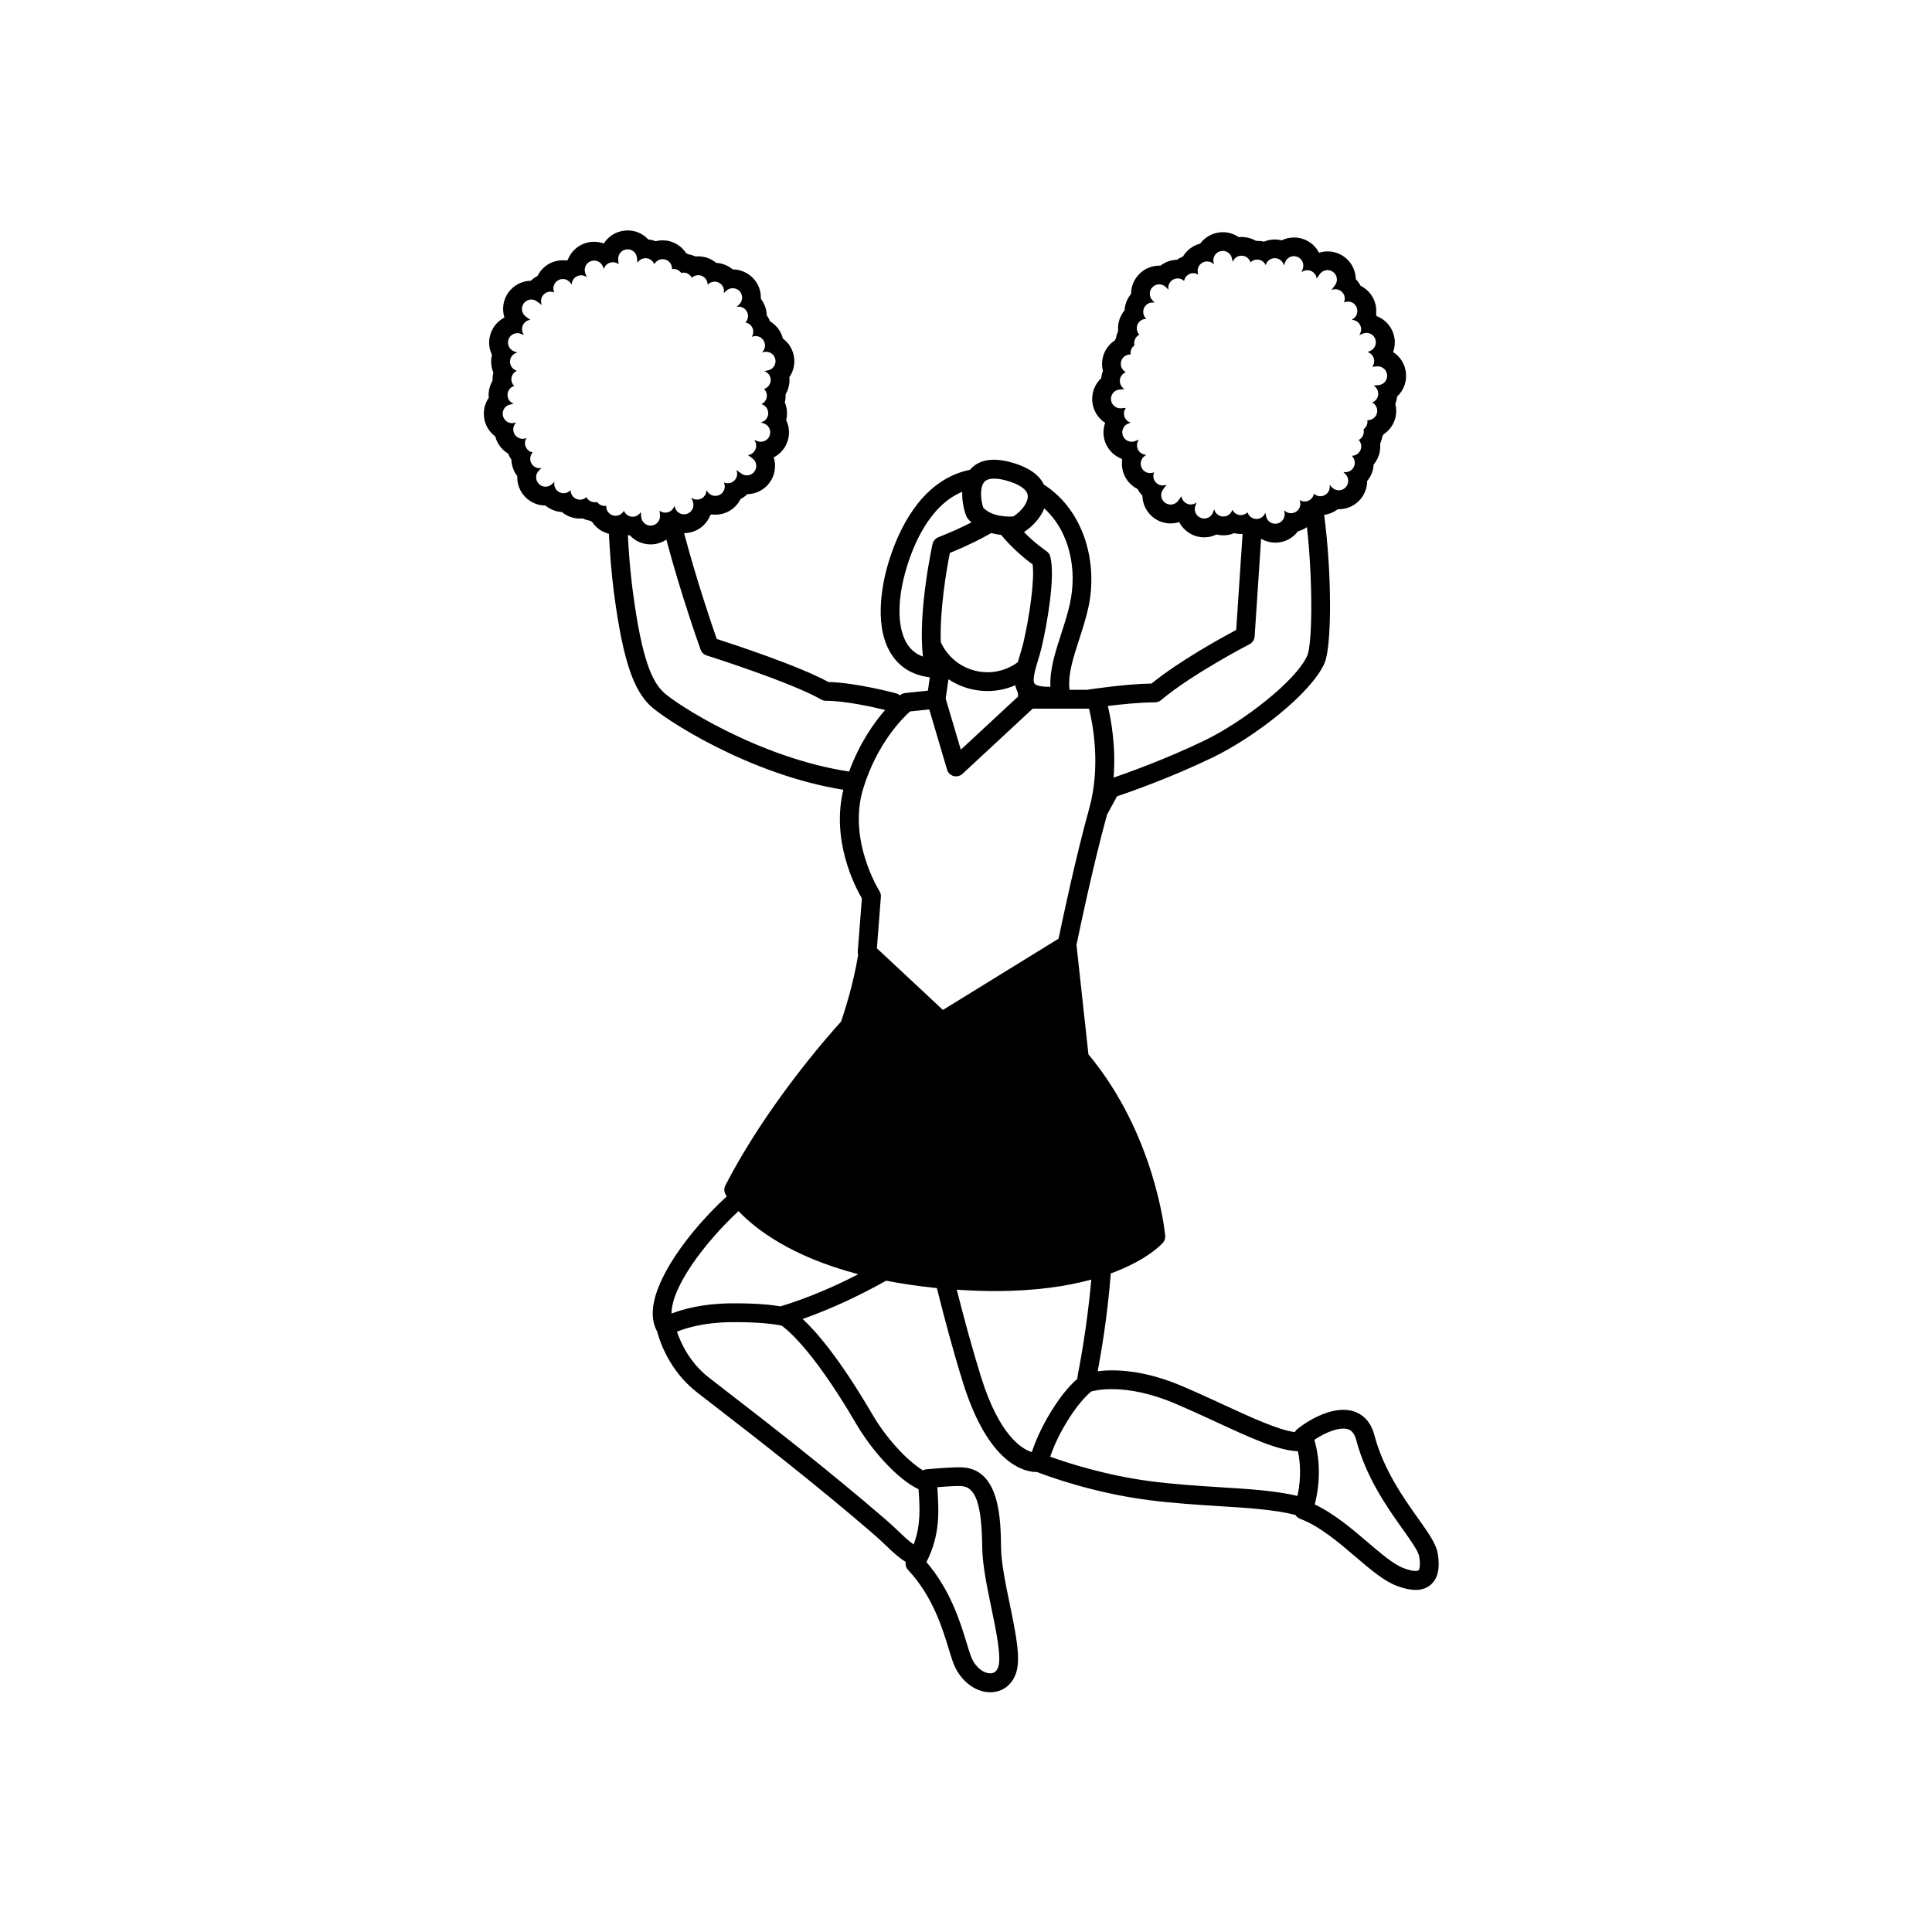 <?xml version="1.0" encoding="UTF-8"?>
<!-- Uploaded to: SVG Repo, www.svgrepo.com, Generator: SVG Repo Mixer Tools -->
<svg fill="#000000" width="800px" height="800px" version="1.1" viewBox="144 144 512 512" xmlns="http://www.w3.org/2000/svg">
 <path d="m525.01 555.66c-0.426-2.539-2.438-5.387-5.242-9.328-3.852-5.426-9.129-12.863-11.539-21.992-1.086-4.117-3.566-5.707-5.457-6.316-5.227-1.676-11.898 2.18-15.004 4.734-0.266 0.215-0.473 0.48-0.625 0.77-4.394-0.594-11.449-3.824-18.801-7.223-3.402-1.566-7.019-3.238-10.789-4.856-10.523-4.516-18.332-4.606-22.66-4.051 0.723-3.758 2.555-14.016 3.477-25.922 9.652-3.523 13.52-7.797 13.824-8.145 0.445-0.516 0.664-1.191 0.598-1.871-0.105-1.098-2.731-26.887-20.348-48.043l-3.164-28.996c0.578-2.816 4.328-20.914 8.098-34.539l2.644-4.848c3.246-1.094 14.191-4.898 25.406-10.324 11.148-5.398 26.035-16.961 29.566-24.93 1.926-4.34 2.031-23.129-0.074-39.332 1.211-0.16 2.363-0.613 3.371-1.336 0.078-0.055 0.156-0.113 0.23-0.168 0.102 0.004 0.199 0.004 0.301 0.004 1.941 0 3.785-0.742 5.188-2.09 1.52-1.457 2.289-3.418 2.293-5.383 0.055-0.066 0.105-0.129 0.16-0.195 0.969-1.238 1.48-2.699 1.566-4.172 0.273-0.328 0.523-0.684 0.742-1.062 0.805-1.391 1.121-2.949 0.973-4.465 0.043-0.094 0.086-0.191 0.125-0.285 0.223-0.543 0.383-1.102 0.48-1.668 0.094-0.156 0.184-0.32 0.266-0.484 1.641-1.074 2.852-2.777 3.258-4.809 0.215-1.105 0.164-2.227-0.105-3.273 0.246-0.625 0.402-1.285 0.469-1.965 0.234-0.219 0.453-0.449 0.664-0.699 1.281-1.535 1.879-3.481 1.695-5.481-0.219-2.391-1.52-4.426-3.41-5.625 0.617-1.699 0.605-3.535-0.055-5.234-0.758-1.984-2.348-3.527-4.281-4.281-0.023-0.051-0.051-0.094-0.078-0.145-0.035-0.066-0.07-0.125-0.109-0.184 0.254-1.902-0.211-3.902-1.461-5.547-0.723-0.941-1.633-1.676-2.648-2.18-0.324-0.633-0.75-1.227-1.254-1.75-0.043-2.266-1.105-4.481-3.066-5.91-1.297-0.941-2.812-1.438-4.406-1.438-0.777 0-1.543 0.121-2.266 0.355-0.863-1.672-2.301-2.938-4.07-3.586-0.812-0.301-1.688-0.457-2.574-0.457-1.152 0-2.258 0.27-3.258 0.754-0.078-0.02-0.16-0.039-0.238-0.055-0.527-0.113-1.051-0.168-1.578-0.168-1.008 0-1.98 0.203-2.875 0.578-0.41-0.102-0.828-0.168-1.258-0.199-0.113-0.012-0.402-0.02-0.52-0.02-0.113 0-0.234 0-0.348 0.012-1.121-0.66-2.426-1.027-3.805-1.027-0.102 0-0.355 0.012-0.453 0.016-0.102 0.004-0.199 0.016-0.301 0.023-1.211-0.832-2.672-1.316-4.219-1.316-0.516 0-1.031 0.055-1.535 0.16-1.836 0.379-3.406 1.43-4.473 2.867-0.234 0.059-0.465 0.129-0.688 0.215-1.656 0.605-3.008 1.754-3.875 3.203-0.25 0.102-0.492 0.215-0.734 0.34-0.289 0.156-0.57 0.324-0.832 0.516-1.5 0.039-2.938 0.52-4.164 1.402-0.078 0.055-0.156 0.113-0.23 0.168-0.102-0.004-0.199-0.004-0.301-0.004-1.941 0-3.785 0.742-5.188 2.09-1.457 1.387-2.301 3.356-2.301 5.391-0.051 0.059-0.102 0.125-0.148 0.184-0.938 1.203-1.492 2.668-1.582 4.18-0.27 0.324-0.516 0.672-0.727 1.047-0.652 1.133-0.996 2.426-0.996 3.731 0 0.238 0.012 0.48 0.035 0.719-0.043 0.102-0.09 0.199-0.133 0.305-0.23 0.539-0.391 1.098-0.484 1.672-0.094 0.156-0.18 0.312-0.258 0.473-1.641 1.074-2.852 2.777-3.258 4.809-0.094 0.484-0.141 0.977-0.141 1.457 0 0.633 0.078 1.258 0.234 1.855-0.234 0.609-0.391 1.258-0.457 1.926-1.48 1.367-2.391 3.32-2.391 5.496 0 0.156 0.016 0.539 0.031 0.695 0.219 2.394 1.527 4.426 3.41 5.625-0.293 0.805-0.449 1.66-0.449 2.539 0 0.918 0.164 1.82 0.492 2.68 0.762 1.996 2.356 3.543 4.289 4.293 0.023 0.051 0.055 0.102 0.078 0.148 0.031 0.055 0.066 0.113 0.102 0.168-0.043 0.336-0.07 0.668-0.07 1.008 0 1.66 0.535 3.238 1.547 4.559 0.715 0.93 1.609 1.66 2.617 2.156 0.328 0.633 0.754 1.227 1.262 1.754 0.039 2.34 1.188 4.543 3.078 5.922 1.285 0.938 2.809 1.43 4.398 1.43 0.777 0 1.543-0.125 2.269-0.355 0.844 1.625 2.273 2.93 4.059 3.586 0.824 0.305 1.695 0.457 2.582 0.457 1.152 0 2.258-0.27 3.258-0.754 0.078 0.02 0.16 0.039 0.238 0.055 0.527 0.113 1.051 0.168 1.578 0.168 1.004 0 1.977-0.203 2.867-0.578 0.41 0.102 0.832 0.168 1.262 0.199 0.113 0.012 0.402 0.02 0.52 0.02 0.113 0 0.234-0.004 0.348-0.012 0.023 0.016 0.055 0.031 0.086 0.043l-1.688 25.395c-3.769 2.012-15.074 8.211-22.434 14.207-6.699 0.113-15.672 1.441-17.133 1.66h-4.598c-0.488-3.938 0.906-8.262 2.508-13.207 0.879-2.703 1.781-5.496 2.445-8.461 2.609-11.672-0.879-25.699-11.738-32.707-1.02-2.109-3.352-4.363-8.387-5.82-5-1.441-8.73-0.863-11.078 1.727-0.051 0.055-0.094 0.109-0.141 0.164-2.219 0.453-4.336 1.246-6.336 2.379-9.488 5.383-13.898 17.148-15.684 23.688-1.258 4.609-3.621 16.117 1.598 23.406 2.266 3.164 5.551 5.012 9.781 5.523l-0.5 3.531-6.031 0.633c-0.457 0.051-0.898 0.223-1.262 0.508-0.02 0.016-0.074 0.055-0.148 0.121-0.285-0.254-0.625-0.449-1.02-0.555-0.445-0.121-10.613-2.832-17.922-2.996-7.695-4.231-24.855-9.887-29.582-11.406-1.297-3.715-5.422-15.809-8.648-28.047 0.906 0 1.801-0.168 2.652-0.492 2.055-0.781 3.562-2.383 4.301-4.289 0.051-0.023 0.102-0.055 0.145-0.078 0.055-0.031 0.113-0.066 0.168-0.102 0.336 0.043 0.668 0.07 1.008 0.07 1.66 0 3.238-0.535 4.559-1.547 0.922-0.715 1.641-1.609 2.137-2.609 0.645-0.328 1.242-0.758 1.781-1.273 2.34-0.039 4.543-1.188 5.922-3.078 1.453-2 1.77-4.481 1.078-6.668 1.625-0.844 2.93-2.273 3.586-4.059 0.734-1.98 0.562-4.074-0.289-5.848 0.02-0.078 0.039-0.16 0.055-0.238 0.328-1.535 0.156-3.078-0.414-4.441 0.105-0.414 0.168-0.84 0.199-1.273 0.02-0.293 0.02-0.582 0.012-0.871 0.734-1.246 1.113-2.719 1.02-4.25-0.004-0.094-0.016-0.195-0.023-0.289 0.031-0.043 0.059-0.09 0.09-0.133 1.098-1.672 1.473-3.672 1.062-5.633-0.375-1.832-1.426-3.398-2.863-4.461-0.059-0.234-0.129-0.469-0.215-0.703-0.605-1.656-1.754-3.008-3.203-3.875-0.102-0.25-0.215-0.492-0.34-0.734-0.156-0.293-0.328-0.574-0.52-0.84-0.039-1.457-0.5-2.906-1.398-4.16-0.055-0.078-0.113-0.156-0.168-0.23 0-0.051 0.004-0.105 0.004-0.16 0.039-1.996-0.703-3.891-2.086-5.328-1.398-1.457-3.363-2.293-5.387-2.301-0.059-0.051-0.125-0.105-0.191-0.156-1.207-0.938-2.672-1.492-4.18-1.578-0.324-0.27-0.68-0.516-1.051-0.734-1.121-0.648-2.41-0.992-3.723-0.992-0.238 0-0.484 0.012-0.719 0.035-0.102-0.051-0.203-0.094-0.305-0.133-0.543-0.223-1.102-0.383-1.668-0.48-0.16-0.094-0.324-0.191-0.492-0.273-1.074-1.637-2.773-2.848-4.797-3.254-0.492-0.094-0.961-0.141-1.43-0.141-0.637 0-1.266 0.078-1.867 0.234-0.613-0.234-1.262-0.395-1.93-0.457-1.367-1.48-3.32-2.394-5.496-2.394-0.156 0-0.543 0.02-0.699 0.035-2.383 0.215-4.41 1.543-5.613 3.422-0.809-0.301-1.676-0.457-2.562-0.457-0.922 0-1.824 0.168-2.688 0.504-1.852 0.707-3.328 2.106-4.141 3.93-0.051 0.113-0.102 0.234-0.145 0.355-0.043 0.023-0.09 0.051-0.133 0.074-0.059 0.035-0.121 0.07-0.18 0.105-0.328-0.043-0.668-0.066-1.008-0.066-1.633 0-3.246 0.543-4.551 1.531-0.934 0.719-1.652 1.621-2.148 2.625-0.645 0.328-1.242 0.758-1.777 1.273-2.336 0.039-4.539 1.184-5.918 3.074-1.453 2-1.77 4.481-1.078 6.676-1.633 0.844-2.934 2.281-3.586 4.07-0.688 1.855-0.609 3.891 0.23 5.707 0.02 0.043 0.039 0.09 0.066 0.133-0.02 0.078-0.039 0.156-0.055 0.234-0.328 1.547-0.156 3.086 0.41 4.449-0.102 0.41-0.168 0.832-0.199 1.262-0.02 0.293-0.023 0.582-0.012 0.871-0.734 1.246-1.113 2.719-1.02 4.25 0.004 0.094 0.016 0.195 0.023 0.289-0.031 0.043-0.059 0.09-0.09 0.133-1.098 1.672-1.473 3.672-1.062 5.633 0.379 1.836 1.43 3.406 2.867 4.473 0.059 0.23 0.129 0.457 0.215 0.688 0.605 1.656 1.754 3.008 3.203 3.875 0.102 0.25 0.215 0.492 0.34 0.738 0.156 0.293 0.328 0.574 0.52 0.844 0.039 1.457 0.5 2.906 1.391 4.156 0.055 0.078 0.113 0.156 0.168 0.23 0 0.051-0.004 0.105-0.004 0.16-0.039 1.996 0.703 3.891 2.086 5.328 1.387 1.457 3.356 2.301 5.391 2.301 0.059 0.051 0.125 0.102 0.184 0.148 1.203 0.938 2.668 1.492 4.18 1.582 0.324 0.27 0.672 0.516 1.047 0.727 1.133 0.652 2.426 0.996 3.731 0.996 0.238 0 0.48-0.012 0.719-0.035 0.102 0.051 0.199 0.094 0.305 0.133 0.539 0.23 1.098 0.391 1.672 0.484 0.16 0.094 0.32 0.184 0.488 0.27 1.02 1.547 2.594 2.719 4.481 3.176 0.246 5.066 0.664 10.426 1.336 15.598 2.535 19.426 5.617 25.969 9.469 29.82 3.336 3.336 26.078 18.398 51.328 22.422-3.273 13.441 3.082 25.668 4.91 28.797l-1.094 14.031c-0.023 0.309 0.012 0.617 0.102 0.914-1.219 7.766-3.84 15.711-4.523 17.688-2.738 3.008-19.605 21.91-30.664 43.438-0.375 0.727-0.367 1.586 0.016 2.305 0.035 0.07 0.148 0.273 0.348 0.59-10.121 9.297-19.684 22.363-19.613 31.055 0.012 1.781 0.414 3.387 1.176 4.758 0.664 2.535 3.199 10.332 10.449 16.023 1.527 1.191 3.469 2.699 5.762 4.469 9.531 7.367 25.488 19.695 41.258 33.297 1.172 1.02 2.191 1.992 3.141 2.894 1.75 1.672 3.352 3.199 5.254 4.359-0.129 0.754 0.09 1.547 0.633 2.129 6.523 6.992 9.094 15.422 10.793 21.004 0.398 1.309 0.75 2.461 1.094 3.41 1.691 4.731 5.746 8.008 9.887 8.008h0.09c3.184-0.035 5.715-1.965 6.773-5.152 1.277-3.84-0.105-10.512-1.695-18.23-1.113-5.367-2.258-10.914-2.305-14.945-0.09-7.371-0.254-21.09-10.645-21.285-2.934-0.051-8.863 0.5-9.125 0.52-0.34 0.031-0.66 0.129-0.949 0.285-4.305-2.664-9.746-8.605-13.344-14.754-8.66-14.836-14.875-21.992-18.516-25.363 7.414-2.613 14.996-6.141 22.129-10.145 3.856 0.754 8.035 1.391 12.574 1.871 0.289 0.031 0.578 0.059 0.867 0.09 2.047 8.188 4.418 17.035 6.918 25.039 6.812 21.84 16.445 23.707 19.543 23.707h0.094c2.672 1.043 14.73 5.512 29.441 7.418 6.59 0.852 13.043 1.258 18.742 1.617 7.902 0.492 14.805 0.93 20.273 2.34 0.281 0.445 0.699 0.809 1.227 1.008 5.207 1.961 10.262 6.273 14.719 10.082 4.027 3.434 7.496 6.394 10.883 7.684 1.914 0.727 3.586 1.094 5.023 1.094 1.562 0 2.859-0.43 3.906-1.285 1.992-1.641 2.629-4.379 1.961-8.391zm-5.102 4.504c-0.012 0.004-0.773 0.617-3.996-0.609-2.582-0.984-5.902-3.816-9.418-6.812-4.203-3.586-8.898-7.594-14.07-10.047 2.016-7.906 0.793-14.133-0.105-17.121 2.973-2.035 6.75-3.512 8.926-2.805 0.664 0.215 1.609 0.742 2.168 2.84 2.641 10.008 8.219 17.867 12.297 23.609 2.141 3.008 4.156 5.852 4.391 7.258 0.508 3.078-0.18 3.684-0.191 3.688zm-148.97-38.773c3.922 6.719 10.781 14.566 16.492 17.273 0.004 0.094 0.012 0.184 0.02 0.281 0.305 4.559 0.613 9.242-1.316 14.355-1.266-0.863-2.473-2.012-3.91-3.383-1.004-0.957-2.086-1.992-3.328-3.062-15.867-13.691-31.895-26.074-41.461-33.465-2.281-1.762-4.219-3.258-5.731-4.445-5.043-3.961-7.371-9.273-8.301-12.035 2.344-0.949 7.062-2.418 13.957-2.516 0.594-0.012 1.164-0.012 1.711-0.012 8.559 0 11.965 0.961 12.012 0.898 0.488 0.316 7.555 5.039 19.855 26.109zm35.781 48.676c1.266 6.129 2.699 13.078 1.844 15.648-0.383 1.156-1.074 1.727-2.094 1.734h-0.035c-1.75 0-4.086-1.605-5.191-4.699-0.312-0.887-0.645-1.965-1.02-3.184-1.73-5.676-4.289-14.086-10.703-21.598 3.711-7.273 3.281-13.668 2.906-19.355-0.016-0.164-0.023-0.328-0.035-0.492 1.961-0.156 4.609-0.355 6.172-0.301 3.996 0.074 5.606 4.66 5.746 16.352 0.055 4.512 1.246 10.297 2.41 15.895zm-55.898-79.863c-2.316-0.41-6.559-0.887-13.543-0.797-7.223 0.102-12.375 1.566-15.305 2.699v-0.051c-0.055-6.856 8.629-18.645 17.742-27.102 4.449 4.703 13.816 12.016 31.734 16.73-6.621 3.426-13.637 6.406-20.629 8.52zm-46.555-212.13c-0.25 0-0.504-0.035-0.75-0.113-0.539-0.168-0.973-0.504-1.277-0.93-0.199 0.051-0.402 0.074-0.609 0.074-0.32 0-0.652-0.066-0.961-0.195-0.562-0.234-0.992-0.652-1.254-1.156-0.465 0.434-1.078 0.668-1.699 0.668-0.426 0-0.852-0.105-1.242-0.328-0.812-0.469-1.266-1.328-1.254-2.203-0.488 0.539-1.164 0.824-1.844 0.824-0.539 0-1.082-0.176-1.543-0.527-0.781-0.613-1.098-1.609-0.887-2.523l-0.645 0.617c-0.488 0.465-1.105 0.695-1.73 0.695-0.652 0-1.312-0.254-1.797-0.77-0.953-0.992-0.93-2.574 0.07-3.527l0.684-0.66c-0.176 0.035-0.348 0.055-0.523 0.055-0.773 0-1.543-0.359-2.023-1.039-0.703-0.984-0.594-2.301 0.199-3.148-0.727-0.129-1.387-0.578-1.762-1.281-0.438-0.828-0.363-1.785 0.105-2.523l-0.164 0.059c-0.285 0.105-0.562 0.148-0.848 0.148-1.023 0-1.977-0.629-2.348-1.652-0.348-0.973-0.059-2.019 0.652-2.68l-0.594 0.125c-0.168 0.035-0.34 0.051-0.516 0.051-1.152 0-2.191-0.812-2.434-1.984-0.285-1.352 0.582-2.668 1.934-2.949l0.934-0.195c-0.902-0.328-1.578-1.168-1.641-2.191-0.07-1.172 0.68-2.203 1.754-2.535-0.492-0.492-0.781-1.188-0.734-1.941 0.066-0.949 0.664-1.711 1.465-2.082-1.262-0.348-2.055-1.625-1.777-2.922 0.215-0.984 0.969-1.695 1.887-1.906l-0.84-0.309c-1.293-0.48-1.957-1.91-1.477-3.203 0.367-1.008 1.328-1.633 2.34-1.633 0.285 0 0.578 0.051 0.859 0.156l0.895 0.328c-0.594-0.758-0.719-1.824-0.23-2.731 0.398-0.742 1.117-1.191 1.895-1.281l-1.191-0.867c-1.117-0.812-1.355-2.375-0.547-3.488 0.488-0.668 1.246-1.023 2.016-1.023 0.508 0 1.023 0.156 1.465 0.48l1.332 0.973c-0.426-0.914-0.27-2.023 0.473-2.789 0.488-0.5 1.133-0.75 1.781-0.75 0.348 0 0.703 0.074 1.027 0.219-0.492-1.039-0.219-2.316 0.727-3.043 0.457-0.348 0.996-0.52 1.531-0.52 0.742 0 1.48 0.328 1.969 0.969l0.391 0.508c0.012-0.863 0.457-1.695 1.266-2.148 0.391-0.219 0.812-0.324 1.227-0.324 0.543 0 1.078 0.18 1.512 0.508l-0.395-1.023c-0.492-1.285 0.148-2.731 1.438-3.223 0.289-0.113 0.59-0.164 0.887-0.164 1.004 0 1.957 0.609 2.336 1.602l0.246 0.633c0.246-0.84 0.93-1.527 1.84-1.73 0.191-0.039 0.375-0.059 0.559-0.059 0.559 0 1.086 0.184 1.512 0.516l-0.109-1.23c-0.121-1.371 0.895-2.582 2.258-2.703 0.078-0.004 0.16-0.012 0.238-0.012 1.285 0 2.356 0.973 2.469 2.273l0.121 1.332c0.438-0.754 1.266-1.246 2.184-1.246h0.102c1.012 0.055 1.844 0.703 2.191 1.59 0.434-0.812 1.301-1.332 2.227-1.332 0.156 0 0.309 0.016 0.465 0.043 1.238 0.246 2.074 1.363 2.004 2.582 0.133-0.02 0.273-0.035 0.41-0.035 0.246 0 0.488 0.035 0.734 0.109 0.539 0.168 0.977 0.508 1.281 0.934 0.199-0.051 0.41-0.074 0.617-0.074 0.32 0 0.645 0.059 0.953 0.191 0.562 0.234 0.992 0.652 1.254 1.156 0.469-0.434 1.082-0.664 1.707-0.664 0.426 0 0.848 0.105 1.23 0.328 0.816 0.469 1.266 1.332 1.254 2.211 0.488-0.543 1.172-0.828 1.855-0.828 0.539 0 1.078 0.176 1.531 0.527 0.781 0.613 1.098 1.609 0.887 2.523l0.645-0.617c0.484-0.457 1.105-0.695 1.73-0.695 0.652 0 1.309 0.254 1.797 0.762 0.953 0.992 0.93 2.574-0.07 3.527l-0.684 0.66c0.176-0.035 0.348-0.055 0.523-0.055 0.773 0 1.543 0.359 2.023 1.039 0.703 0.984 0.594 2.301-0.199 3.152 0.723 0.129 1.387 0.578 1.762 1.281 0.438 0.828 0.363 1.785-0.105 2.523l0.164-0.059c0.281-0.102 0.57-0.148 0.848-0.148 1.023 0 1.977 0.633 2.344 1.652 0.348 0.973 0.059 2.019-0.652 2.68l0.594-0.125c0.16-0.031 0.32-0.043 0.48-0.043 1.152 0 2.227 0.797 2.469 1.98 0.285 1.352-0.582 2.668-1.934 2.949l-0.953 0.199c0.895 0.328 1.598 1.168 1.66 2.184 0.07 1.172-0.68 2.203-1.754 2.535 0.492 0.492 0.781 1.188 0.734 1.941-0.066 0.938-0.645 1.715-1.438 2.09 1.246 0.359 2.023 1.625 1.746 2.918-0.211 0.977-0.969 1.695-1.887 1.906l0.84 0.309c1.293 0.48 1.957 1.91 1.477 3.203-0.367 1.008-1.328 1.633-2.34 1.633-0.289 0-0.578-0.051-0.863-0.156l-0.895-0.328c0.594 0.758 0.719 1.824 0.23 2.731-0.395 0.738-1.117 1.191-1.891 1.285l1.188 0.863c1.117 0.812 1.355 2.375 0.547 3.488-0.488 0.668-1.246 1.027-2.016 1.027-0.516 0-1.023-0.156-1.465-0.48l-1.336-0.973c0.426 0.914 0.27 2.023-0.473 2.789-0.492 0.504-1.141 0.754-1.785 0.754-0.348 0-0.703-0.074-1.027-0.223 0.492 1.039 0.219 2.316-0.727 3.043-0.457 0.348-0.988 0.52-1.527 0.52-0.742 0-1.488-0.336-1.977-0.973l-0.383-0.504c-0.012 0.859-0.465 1.691-1.266 2.144-0.391 0.219-0.809 0.32-1.227 0.32-0.543 0-1.078-0.18-1.516-0.516l0.395 1.031c0.492 1.285-0.148 2.731-1.438 3.223-0.293 0.109-0.594 0.164-0.895 0.164-1.004 0-1.949-0.609-2.328-1.602l-0.246-0.633c-0.246 0.84-0.93 1.527-1.84 1.73-0.184 0.039-0.367 0.059-0.547 0.059-0.559 0-1.094-0.191-1.52-0.52l0.109 1.242c0.121 1.371-0.895 2.582-2.258 2.703-0.078 0.004-0.148 0.012-0.23 0.012-1.277 0-2.363-0.973-2.481-2.273l-0.121-1.32c-0.434 0.742-1.242 1.242-2.156 1.242h-0.129c-1.012-0.055-1.844-0.703-2.191-1.586-0.43 0.809-1.273 1.332-2.199 1.332-0.16 0-0.324-0.016-0.488-0.043-1.23-0.246-2.07-1.355-2.004-2.574-0.121-0.004-0.25 0.008-0.379 0.008zm6.66 7.805c1.367 1.48 3.32 2.391 5.496 2.391 0.156 0 0.539-0.016 0.695-0.031 1.285-0.113 2.469-0.559 3.477-1.238 3.812 14.406 8.738 28.223 9.074 29.16 0.266 0.734 0.852 1.301 1.598 1.535 0.223 0.07 22.438 7.109 30.352 11.684 0.379 0.219 0.809 0.336 1.246 0.336 5.117 0 12.496 1.652 15.703 2.434-2.887 3.301-6.734 8.691-9.547 16.316-24-3.613-46.281-18.102-49.312-21.129-2.707-2.707-5.559-7.848-8.047-26.93-0.629-4.828-1.027-9.828-1.273-14.59 0.18 0.016 0.359 0.039 0.539 0.062zm61.832 67.105c3.676-12.027 10.504-18.746 12.41-20.445l5.098-0.535 4.715 15.953c0.246 0.828 0.902 1.473 1.734 1.699 0.828 0.223 1.73 0.004 2.356-0.578l18.602-17.273h14.934c1.027 4.176 3.148 15.285 0.043 26.469-3.613 12.98-7.207 30.09-8.121 34.484l-30.645 18.887-17.5-16.336 1.059-13.633c0.043-0.539-0.094-1.086-0.391-1.547-0.07-0.152-8.477-13.457-4.293-27.145zm11.09-57.105c1.578-5.785 5.406-16.168 13.328-20.656 0.594-0.336 1.203-0.633 1.824-0.895-0.102 2.535 0.508 4.992 1.094 6.465 0.105 0.254 0.246 0.488 0.418 0.695 0.293 0.344 0.598 0.664 0.918 0.953-2.227 1.152-5.121 2.504-8.766 3.938-0.75 0.293-1.312 0.934-1.512 1.711-0.043 0.191-3.969 18.031-2.562 29.906-1.625-0.582-2.918-1.551-3.902-2.922-2.754-3.852-3.07-11.023-0.84-19.195zm67.836 33.664c8.227-6.934 23.309-14.746 23.461-14.824 0.773-0.402 1.285-1.176 1.348-2.051l1.715-25.895c1.117 0.66 2.414 1.031 3.777 1.031 0.516 0 1.031-0.055 1.535-0.16 1.852-0.379 3.406-1.438 4.465-2.863 0.234-0.059 0.469-0.129 0.699-0.215 0.609-0.219 1.168-0.516 1.68-0.863 1.625 14.809 1.398 31.066 0.07 34.055-2.957 6.676-17.039 17.555-27.176 22.457-10.156 4.914-20.332 8.555-24.145 9.863 0.645-8.23-0.652-15.355-1.527-18.988 3.672-0.453 8.668-0.961 12.496-0.961 0.582 0 1.152-0.207 1.602-0.586zm18.914-50.465c-0.309 1.078-1.297 1.805-2.394 1.805-0.176 0-0.348-0.02-0.523-0.055-0.977-0.211-1.695-0.969-1.906-1.887l-0.309 0.84c-0.375 1.008-1.328 1.633-2.34 1.633-0.285 0-0.578-0.051-0.863-0.156-1.008-0.367-1.633-1.328-1.633-2.34 0-0.289 0.051-0.578 0.156-0.863l0.328-0.895c-0.438 0.344-0.988 0.535-1.543 0.535-0.398 0-0.809-0.094-1.184-0.305-0.738-0.395-1.191-1.117-1.285-1.891l-0.863 1.188c-0.488 0.672-1.246 1.027-2.019 1.027-0.508 0-1.023-0.156-1.465-0.48-0.668-0.488-1.027-1.246-1.027-2.016 0-0.516 0.156-1.023 0.48-1.465l0.973-1.336c-0.336 0.156-0.695 0.234-1.051 0.234-0.625 0-1.254-0.234-1.734-0.703-0.504-0.492-0.754-1.141-0.754-1.785 0-0.348 0.074-0.703 0.223-1.027-0.34 0.164-0.707 0.238-1.074 0.238-0.742 0-1.48-0.336-1.969-0.969-0.348-0.457-0.52-0.988-0.52-1.527 0-0.742 0.336-1.488 0.973-1.977l0.504-0.383c-0.859-0.012-1.691-0.465-2.144-1.266-0.219-0.391-0.32-0.809-0.32-1.227 0-0.543 0.18-1.078 0.516-1.516l-1.031 0.395c-0.293 0.113-0.594 0.164-0.895 0.164-1.004 0-1.949-0.609-2.328-1.602-0.109-0.293-0.164-0.594-0.164-0.895 0-1.004 0.609-1.949 1.602-2.328l0.633-0.246c-0.84-0.246-1.527-0.93-1.73-1.84-0.039-0.184-0.059-0.367-0.059-0.547 0-0.559 0.191-1.094 0.52-1.52l-1.242 0.109c-0.074 0.004-0.148 0.012-0.223 0.012-1.277 0-2.363-0.977-2.484-2.269-0.004-0.078-0.012-0.148-0.012-0.23 0-1.277 0.973-2.363 2.273-2.481l1.32-0.121c-0.742-0.434-1.242-1.242-1.242-2.156v-0.129c0.055-1.012 0.703-1.844 1.586-2.191-0.809-0.43-1.332-1.273-1.332-2.199 0-0.16 0.016-0.324 0.043-0.488 0.234-1.188 1.277-2.012 2.445-2.012 0.043 0 0.09 0 0.129 0.004-0.02-0.129-0.031-0.258-0.031-0.395 0-0.25 0.035-0.504 0.113-0.75 0.168-0.539 0.504-0.973 0.93-1.277-0.051-0.199-0.074-0.402-0.074-0.609 0-0.32 0.066-0.652 0.195-0.961 0.234-0.562 0.652-0.992 1.156-1.254-0.434-0.465-0.668-1.078-0.668-1.699 0-0.426 0.105-0.852 0.328-1.242 0.465-0.805 1.301-1.254 2.164-1.254h0.039c-0.539-0.488-0.824-1.164-0.824-1.844 0-0.539 0.176-1.082 0.527-1.543 0.488-0.625 1.223-0.953 1.961-0.953 0.191 0 0.379 0.02 0.562 0.066l-0.617-0.645c-0.465-0.488-0.695-1.105-0.695-1.73 0-0.652 0.254-1.312 0.77-1.797 0.484-0.465 1.105-0.699 1.73-0.699 0.652 0 1.309 0.254 1.797 0.762l0.66 0.684c-0.035-0.176-0.055-0.348-0.055-0.523 0-0.773 0.359-1.543 1.039-2.023 0.438-0.312 0.949-0.469 1.453-0.469 0.617 0 1.227 0.23 1.695 0.664 0.129-0.727 0.578-1.387 1.281-1.762 0.375-0.199 0.773-0.293 1.168-0.293 0.48 0 0.953 0.141 1.352 0.398l-0.059-0.164c-0.105-0.285-0.148-0.562-0.148-0.848 0-1.023 0.629-1.977 1.652-2.348 0.281-0.102 0.562-0.148 0.848-0.148 0.699 0 1.363 0.293 1.832 0.805l-0.125-0.594c-0.035-0.168-0.051-0.34-0.051-0.516 0-1.152 0.812-2.191 1.984-2.434 0.168-0.035 0.344-0.055 0.516-0.055 1.156 0 2.191 0.809 2.434 1.984l0.195 0.934c0.328-0.902 1.168-1.578 2.191-1.641 0.051-0.004 0.105-0.004 0.156-0.004 1.113 0 2.066 0.734 2.379 1.762 0.453-0.457 1.082-0.738 1.77-0.738 0.055 0 0.113 0 0.168 0.004 0.949 0.066 1.711 0.664 2.082 1.465 0.301-1.094 1.297-1.836 2.406-1.836 0.176 0 0.348 0.02 0.523 0.055 0.984 0.215 1.695 0.969 1.906 1.887l0.309-0.84c0.375-1.008 1.328-1.633 2.34-1.633 0.285 0 0.578 0.051 0.863 0.156 1.293 0.473 1.957 1.922 1.477 3.203l-0.328 0.895c0.438-0.344 0.988-0.535 1.543-0.535 0.398 0 0.809 0.094 1.184 0.301 0.742 0.398 1.191 1.117 1.281 1.895l0.867-1.191c0.488-0.672 1.246-1.027 2.019-1.027 0.508 0 1.023 0.156 1.465 0.48 1.117 0.812 1.352 2.375 0.547 3.481l-0.973 1.332c0.336-0.156 0.695-0.23 1.051-0.23 0.629 0 1.254 0.234 1.734 0.703 0.773 0.754 0.949 1.879 0.527 2.809 0.34-0.16 0.707-0.238 1.074-0.238 0.742 0 1.48 0.336 1.969 0.969 0.832 1.098 0.645 2.66-0.453 3.496l-0.508 0.391c0.863 0.012 1.695 0.457 2.148 1.266 0.504 0.898 0.398 1.969-0.184 2.738l1.023-0.395c0.293-0.109 0.594-0.164 0.895-0.164 1.004 0 1.949 0.609 2.328 1.602 0.492 1.273-0.148 2.731-1.438 3.223l-0.633 0.246c0.84 0.246 1.527 0.93 1.73 1.84 0.168 0.762-0.02 1.508-0.449 2.07l1.23-0.109c0.074-0.004 0.148-0.012 0.223-0.012 1.277 0 2.363 0.977 2.484 2.269 0.129 1.387-0.883 2.59-2.266 2.707l-1.332 0.121c0.777 0.457 1.281 1.328 1.246 2.285-0.055 1.012-0.703 1.844-1.59 2.191 0.949 0.508 1.496 1.602 1.285 2.684-0.234 1.191-1.277 2.012-2.445 2.012-0.043 0-0.094 0-0.141-0.004 0.059 0.367 0.039 0.762-0.074 1.141-0.168 0.539-0.508 0.977-0.934 1.281 0.125 0.508 0.102 1.051-0.113 1.57-0.234 0.562-0.652 0.992-1.156 1.254 0.727 0.789 0.887 1.98 0.336 2.938-0.465 0.805-1.301 1.254-2.164 1.254h-0.043c0.969 0.871 1.113 2.348 0.301 3.391-0.488 0.625-1.223 0.953-1.961 0.953-0.191 0-0.379-0.02-0.562-0.066l0.617 0.645c0.941 0.992 0.922 2.574-0.074 3.527-0.484 0.465-1.105 0.699-1.73 0.699-0.652 0-1.309-0.254-1.797-0.762l-0.66-0.684c0.203 0.938-0.148 1.957-0.984 2.551-0.438 0.312-0.949 0.469-1.453 0.469-0.617 0-1.23-0.23-1.699-0.668-0.129 0.723-0.578 1.387-1.281 1.762-0.375 0.199-0.773 0.293-1.168 0.293-0.48 0-0.953-0.141-1.352-0.398l0.059 0.164c0.469 1.301-0.203 2.723-1.5 3.199-0.281 0.102-0.562 0.148-0.848 0.148-0.699 0-1.363-0.293-1.832-0.805l0.125 0.594c0.258 1.32-0.59 2.668-1.934 2.949-0.168 0.035-0.344 0.055-0.516 0.055-1.156 0-2.191-0.809-2.434-1.984l-0.199-0.953c-0.328 0.895-1.168 1.598-2.184 1.66-0.051 0.004-0.105 0.004-0.156 0.004-1.113 0-2.066-0.727-2.379-1.762-0.453 0.457-1.082 0.738-1.77 0.738-0.055 0-0.113 0-0.168-0.004-0.922-0.051-1.699-0.629-2.074-1.422zm-65.719-7.391c1.266-1.387 4.305-0.773 6-0.285 3.336 0.961 5.289 2.344 5.481 3.879 0.211 1.652-1.426 4.031-3.785 5.57-1.375 0.105-5.566 0.191-7.996-2.301-0.699-2.07-0.973-5.453 0.301-6.863zm-9.148 18.84c4.988-2.023 8.574-3.887 10.953-5.266 0.914 0.25 1.805 0.41 2.633 0.5 3.207 3.887 6.734 6.648 8.344 7.82 0.543 4.07-0.793 13.672-2.492 20.91-0.234 0.984-0.543 2-0.852 3.012-0.195 0.648-0.395 1.309-0.578 1.977-0.234 0.176-0.473 0.344-0.723 0.504-3.055 1.965-6.688 2.625-10.215 1.844-3.547-0.77-6.574-2.875-8.535-5.922-0.363-0.562-0.68-1.148-0.953-1.75-0.297-8.527 1.57-19.516 2.418-23.629zm-0.379 33.477c1.91 1.277 4.066 2.195 6.375 2.699 1.328 0.289 2.652 0.43 3.981 0.43 2.535 0 5.039-0.523 7.367-1.547 0.113 0.633 0.312 1.242 0.617 1.816l0.129 1.168-15.195 14.113-4.012-13.559zm32.168-19.949c-0.609 2.738-1.48 5.418-2.32 8.012-1.555 4.797-3.039 9.379-2.832 13.941-3.191 0.074-4.019-0.625-4.164-0.797-0.742-0.887 0.199-3.992 0.887-6.254 0.34-1.117 0.68-2.234 0.934-3.32 1.418-6.019 3.715-18.816 2.305-24.156-0.156-0.594-0.523-1.105-1.039-1.445-0.039-0.031-2.879-1.922-5.93-5.027 2.273-1.5 4.375-3.731 5.387-6.269 6.805 6.191 8.773 16.352 6.773 25.316zm-19.785 182.09c10.66 0 19.02-1.281 25.477-3.039-1.207 13.504-3.457 24.566-3.516 24.871l-0.215 1.453c-1.531 1.312-4.012 3.891-6.902 8.594-2.859 4.648-4.383 8.52-5.129 10.805-2.731-0.852-8.648-4.488-13.469-19.941-2.301-7.371-4.5-15.477-6.426-23.105 3.602 0.246 6.996 0.363 10.18 0.363zm14.574 43.891c0.688-2.016 2.047-5.383 4.519-9.398 3.641-5.926 6.379-7.832 6.336-7.871 0.629-0.191 8.891-2.539 22.426 3.262 3.731 1.602 7.309 3.246 10.668 4.797 9.223 4.262 16.383 7.566 21.699 7.766 0.562 2.574 1.004 6.723-0.121 11.844-5.781-1.387-12.672-1.816-20.488-2.305-5.891-0.367-11.98-0.754-18.406-1.586-11.984-1.551-22.352-4.957-26.633-6.508z"/>
</svg>
